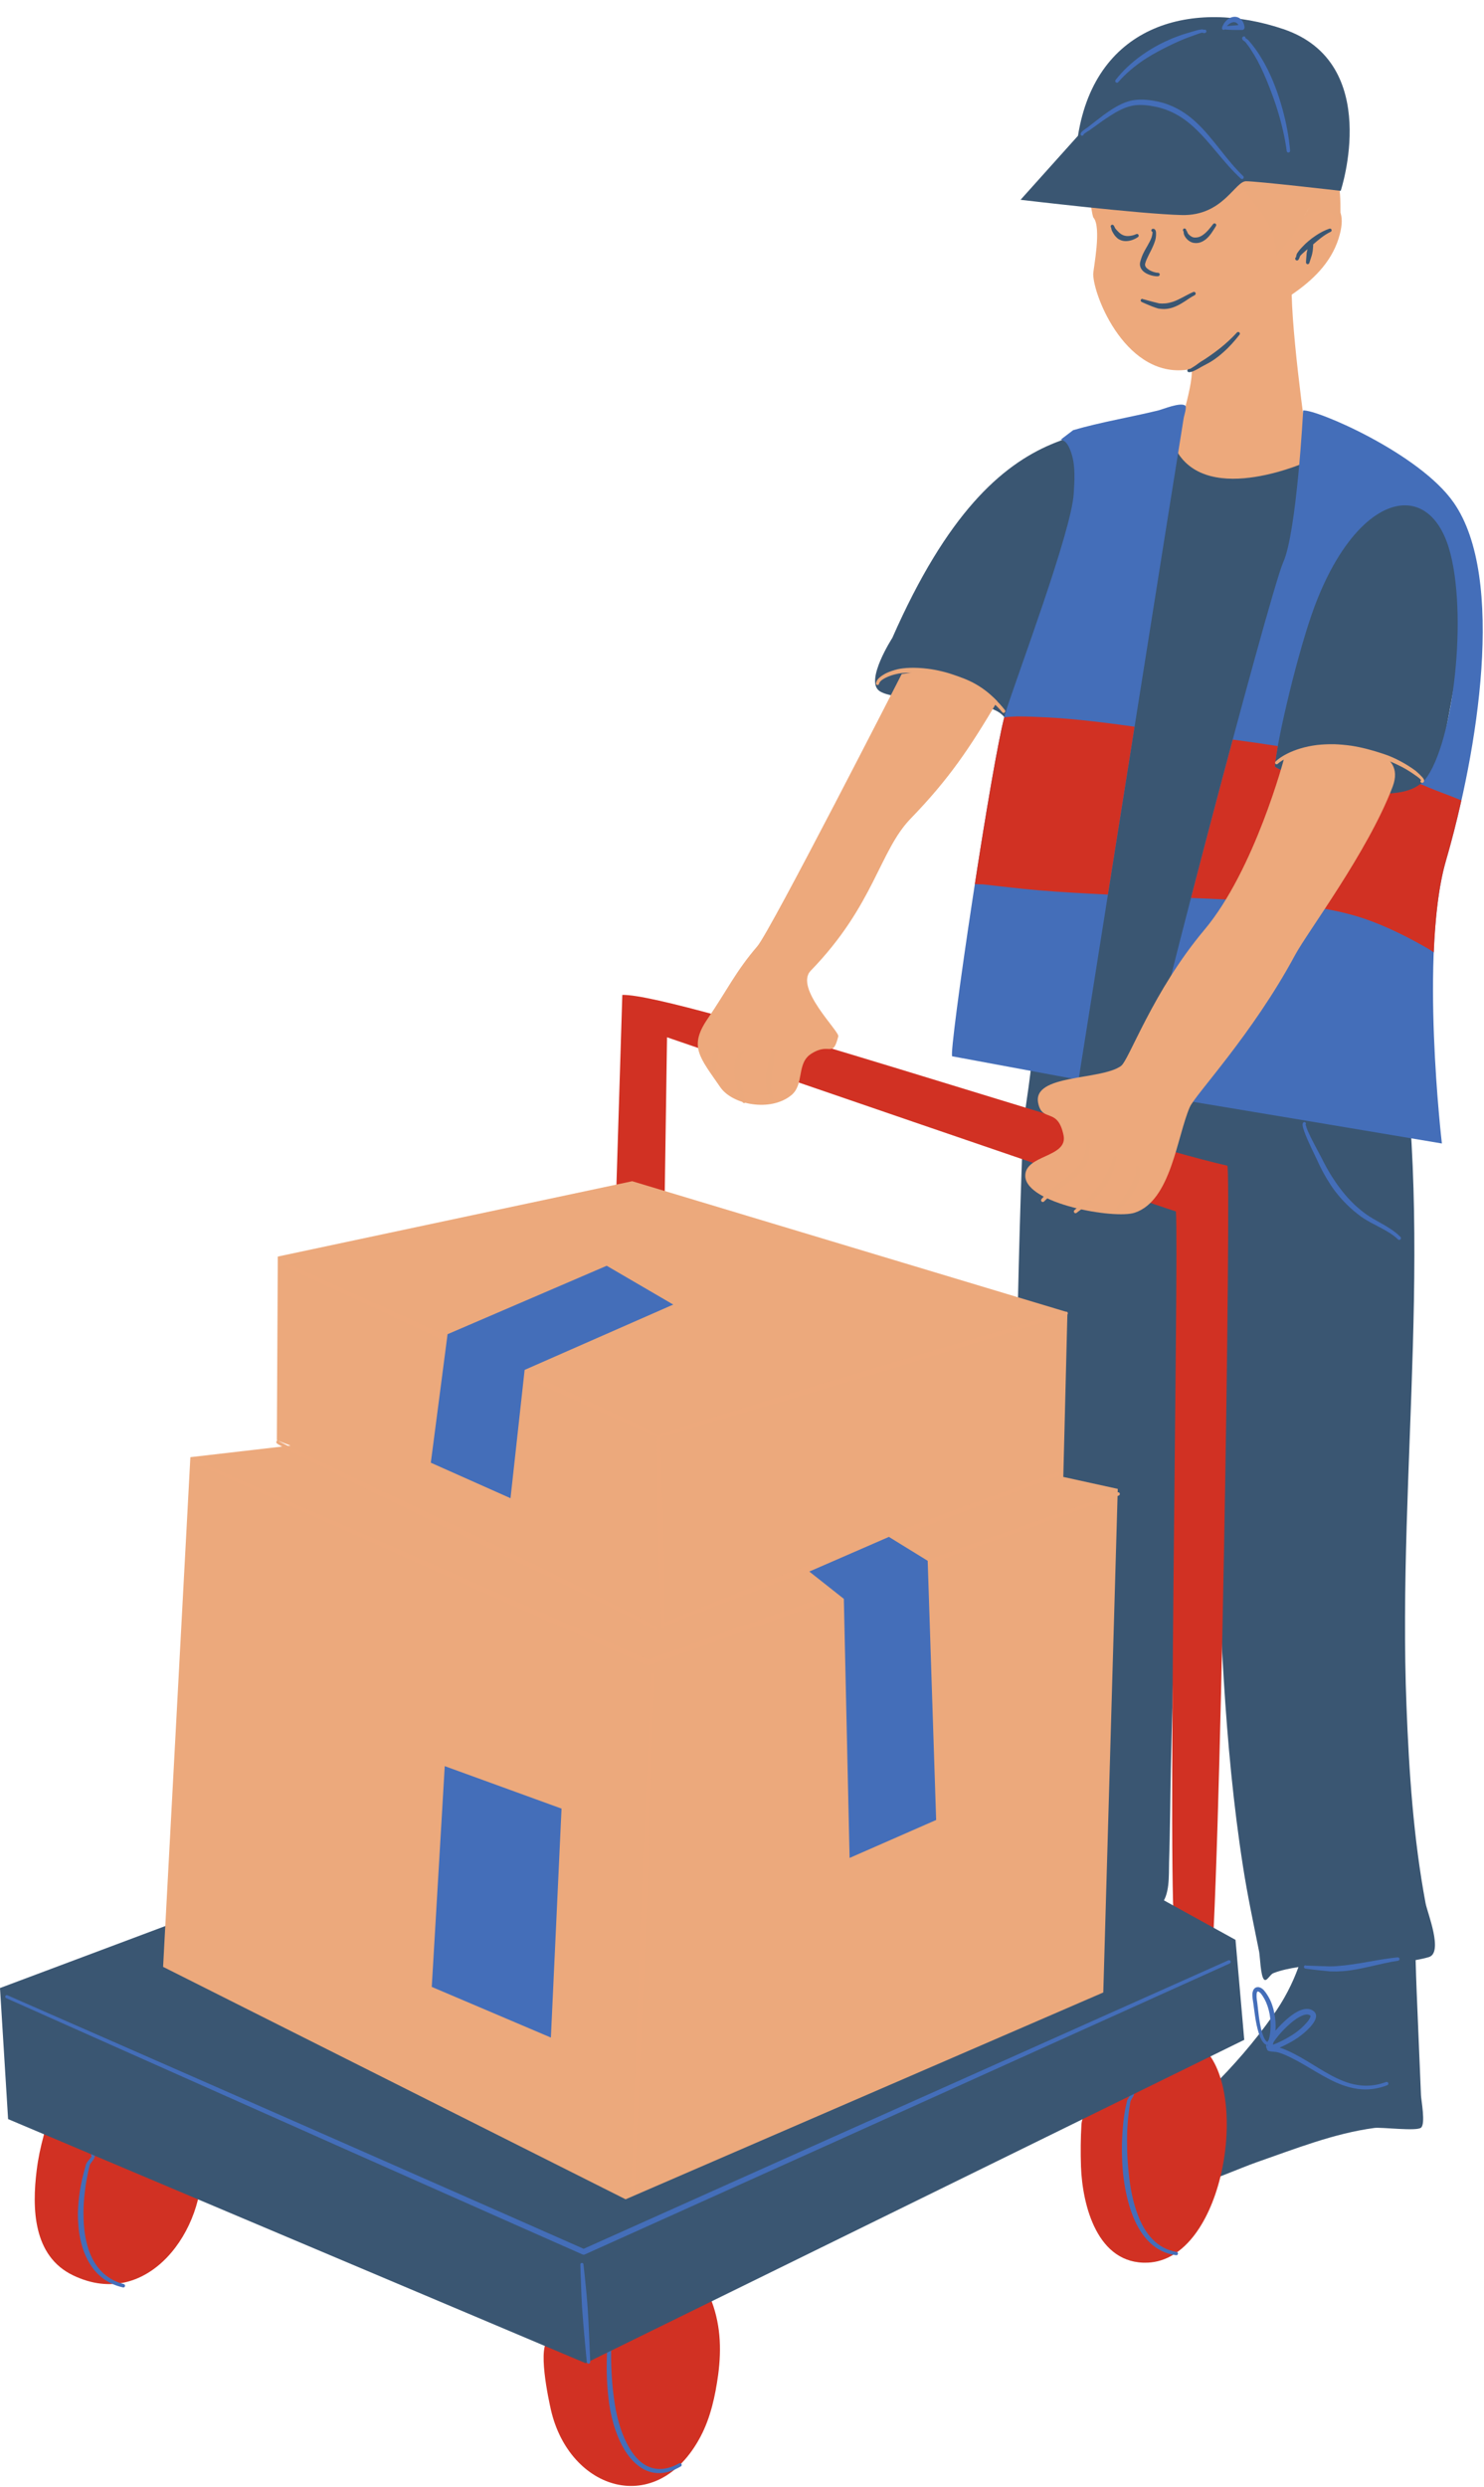 <?xml version="1.0" encoding="UTF-8" standalone="no"?><svg xmlns="http://www.w3.org/2000/svg" xmlns:xlink="http://www.w3.org/1999/xlink" fill="#000000" height="103.2" preserveAspectRatio="xMidYMid meet" version="1" viewBox="0.0 -0.7 61.6 103.2" width="61.6" zoomAndPan="magnify"><defs><clipPath id="a"><path d="M 36 15 L 61.551 15 L 61.551 91 L 36 91 Z M 36 15"/></clipPath><clipPath id="b"><path d="M 39 16 L 61.551 16 L 61.551 47 L 39 47 Z M 39 16"/></clipPath><clipPath id="c"><path d="M 1 84 L 51 84 L 51 102.449 L 1 102.449 Z M 1 84"/></clipPath></defs><g><g clip-path="url(#a)" id="change1_3"><path d="M 59.176 78.277 C 59.246 78.652 59.93 80.336 59.301 80.508 C 59.125 80.559 58.941 80.598 58.762 80.629 C 58.773 81.066 58.789 81.504 58.805 81.938 C 58.863 83.371 58.926 84.805 58.984 86.238 C 58.992 86.438 59.18 87.414 58.988 87.582 C 58.809 87.742 57.336 87.555 57.055 87.594 C 55.375 87.816 53.742 88.469 52.148 89.023 C 50.883 89.465 47.293 91.195 45.977 90.277 C 45.316 89.816 46.969 88.762 47.23 88.562 C 49.34 86.949 51.297 85.113 52.836 82.934 C 53.289 82.297 53.641 81.629 53.898 80.918 C 53.547 80.973 53.184 81.043 52.855 81.172 C 52.711 81.23 52.578 81.543 52.469 81.434 C 52.324 81.289 52.305 80.477 52.266 80.281 C 52.031 79.109 51.781 77.938 51.598 76.758 C 50.797 71.641 50.648 66.414 50.461 61.25 C 50.375 58.934 50.262 56.621 50.16 54.309 C 50.125 53.527 50.094 52.746 50.039 51.965 C 50.039 51.949 49.992 51.262 49.945 51.277 C 49.805 51.32 49.758 52.449 49.742 52.566 C 49.543 54.199 49.363 55.828 49.242 57.469 C 48.867 62.531 48.715 67.629 48.602 72.703 C 48.574 74 48.57 75.297 48.527 76.594 C 48.512 77.117 48.57 77.945 48.164 78.359 C 47.41 79.121 45.02 78.316 44.113 78.156 C 44.027 78.145 42.988 78.078 42.945 77.992 C 42.539 77.184 42.59 75.797 42.496 74.93 C 42.215 72.332 42.129 69.723 42.113 67.113 C 42.094 63.844 42.129 60.57 42.18 57.301 C 42.234 53.645 42.32 49.984 42.461 46.328 C 42.504 45.273 42.918 43.562 42.848 42.316 L 42.691 42.305 C 42.691 42.305 42.141 30.395 41.777 29.23 C 41.414 28.066 37.289 28.543 36.496 27.965 C 35.902 27.531 37.039 25.77 37.039 25.77 C 41.578 15.453 46.043 17.789 49.188 16.387 C 51.27 15.461 51.887 16.082 55.902 17.355 C 58.906 18.312 60.891 22.125 60.996 22.957 C 61.176 24.395 58.992 34.895 57.844 40.273 C 59.66 50.062 57.992 60.211 58.383 70.098 C 58.488 72.832 58.672 75.586 59.176 78.277" fill="#3a5672" fill-rule="evenodd"/></g><g id="change2_1"><path d="M 55.562 9.203 C 55.238 10.219 54.477 10.941 53.617 11.527 C 53.676 13.859 54.359 18.414 54.359 18.414 C 54.359 18.414 50.168 20.352 48.832 17.996 C 48.68 17.723 49.555 15.383 49.465 14.609 C 49.445 14.613 49.422 14.617 49.402 14.621 C 46.777 15.098 45.379 11.582 45.379 10.668 C 45.383 10.449 45.738 8.73 45.387 8.328 C 45.34 8.273 45.219 7.434 45.223 7.445 L 51.531 5.66 C 53.594 5.773 53.965 6.938 53.922 8.52 C 54.625 7.402 56.152 7.363 55.562 9.203" fill="#eda97c" fill-rule="evenodd"/></g><g id="change3_1"><path d="M 25.5 51.301 L 25.832 40.582 C 28.094 40.508 45.98 46.531 50.945 47.668 C 51.117 47.707 50.664 78.25 50.207 81.859 C 49.828 84.871 48.875 79.734 48.797 79.617 C 48.414 79.004 48.941 51.512 48.812 49.566 C 47.957 49.305 27.688 42.34 27.688 42.34 L 27.559 51.109 L 25.5 51.301" fill="#d13123" fill-rule="evenodd"/></g><g clip-path="url(#b)" id="change4_1"><path d="M 44.02 17.531 C 44.023 17.531 44.031 17.531 44.039 17.535 L 44.02 17.551 C 44.008 17.535 44.008 17.531 44.02 17.531 Z M 52.918 31.094 C 52.902 31.273 57.941 33.164 59.148 31.656 C 60.352 30.148 60.938 24.688 60.145 22.051 C 59.246 19.055 56.289 19.805 54.543 24.527 C 53.895 26.285 53.027 29.891 52.918 31.094 Z M 44.039 17.535 L 44.547 17.148 C 45.699 16.812 46.902 16.617 48.07 16.332 C 48.266 16.285 48.996 15.977 49.199 16.129 C 49.273 16.184 49.148 16.559 49.137 16.629 C 49.039 17.195 44.77 44.102 44.77 44.102 C 44.77 44.102 39.695 43.16 39.527 43.129 C 39.348 43.094 41.207 30.578 41.746 28.844 C 42.215 27.348 44.477 21.348 44.57 19.781 C 44.602 19.25 44.645 18.66 44.484 18.145 C 44.43 17.973 44.363 17.789 44.242 17.656 C 44.207 17.613 44.094 17.551 44.039 17.535 Z M 47.484 44.688 C 47.117 45.156 52.691 23.91 53.266 22.629 C 53.828 21.383 54.094 16.332 54.094 16.332 C 54.621 16.27 58.914 18.105 60.34 20.152 C 62.52 23.273 61.332 30.504 60.023 35.004 C 58.918 38.805 59.852 46.746 59.852 46.746 C 59.852 46.746 47.5 44.668 47.484 44.688" fill="#446eb9" fill-rule="evenodd"/></g><g id="change3_2"><path d="M 59.078 31.879 C 59.039 31.863 58.996 31.848 58.953 31.832 C 57.492 32.992 52.902 31.266 52.918 31.094 C 52.938 30.887 52.984 30.59 53.043 30.258 C 52.418 30.16 51.793 30.07 51.172 29.988 C 50.602 32.098 49.996 34.406 49.438 36.559 C 50.516 36.602 51.594 36.652 52.668 36.734 C 54.004 36.836 55.445 37.004 56.711 37.445 C 57.609 37.762 58.469 38.195 59.289 38.668 C 59.309 38.68 59.406 38.742 59.516 38.816 C 59.574 37.402 59.719 36.047 60.023 35.004 C 60.246 34.242 60.461 33.398 60.66 32.512 C 60.156 32.293 59.641 32.129 59.078 31.879 Z M 43.531 29.07 C 44.723 29.137 45.91 29.289 47.094 29.453 C 46.715 31.836 46.332 34.25 45.988 36.418 C 45.02 36.371 44.047 36.32 43.078 36.238 C 42.32 36.172 41.566 36.082 40.809 35.996 C 40.785 35.996 40.621 35.992 40.465 35.984 C 40.914 33.074 41.41 30.145 41.684 29.07 C 41.805 29.043 42.176 29.027 42.203 29.027 C 42.645 29.027 43.09 29.047 43.531 29.07" fill="#d13123" fill-rule="evenodd"/></g><g id="change2_2"><path d="M 54.832 30.336 C 53.965 30.422 53.305 30.758 53.305 30.758 C 53.305 30.758 52.082 35.395 49.992 37.883 C 47.84 40.445 46.863 43.297 46.531 43.531 C 45.688 44.137 42.848 43.859 43.094 45.07 C 43.262 45.898 43.906 45.219 44.148 46.41 C 44.336 47.336 42.531 47.207 42.559 48.102 C 42.594 49.25 46.27 49.898 47.105 49.617 C 48.609 49.117 48.852 46.469 49.387 45.238 C 49.609 44.723 51.988 42.219 53.754 38.934 C 54.266 37.977 56.789 34.633 57.809 31.938 C 58.379 30.422 56.348 30.184 54.832 30.336 Z M 41.398 28.402 C 40.25 30.344 39.395 31.621 37.805 33.262 C 36.5 34.605 36.289 36.859 33.656 39.574 C 32.957 40.289 34.852 42.094 34.797 42.301 C 34.555 43.246 34.461 42.516 33.668 43.027 C 33.051 43.426 33.398 44.293 32.844 44.746 C 31.984 45.445 30.406 45.148 29.898 44.41 C 29.039 43.16 28.582 42.727 29.375 41.57 C 30.172 40.406 30.535 39.609 31.434 38.566 C 31.988 37.922 37.43 27.266 37.43 27.266 C 39.164 26.988 40.469 27.402 41.398 28.402" fill="#eda97c" fill-rule="evenodd"/></g><g clip-path="url(#c)" id="change3_3"><path d="M 1.992 87.324 C 1.973 87.117 1.867 87.719 1.812 87.918 C 1.684 88.387 1.582 88.863 1.523 89.348 C 1.324 90.941 1.371 92.914 3.035 93.711 C 6.148 95.207 8.566 91.777 8.363 88.977 Z M 50.031 84.359 L 45.004 86.562 C 45.254 86.406 44.906 87.148 44.891 87.445 C 44.855 88.027 44.852 88.613 44.871 89.199 C 44.93 90.797 45.543 93.27 47.641 93.184 C 50.762 93.051 51.871 86.324 50.031 84.359 Z M 29.465 94.598 C 29.906 95.648 29.961 96.723 29.809 97.848 C 29.688 98.723 29.496 99.609 29.082 100.395 C 27.285 103.801 23.637 102.652 22.867 99.285 C 22.789 98.938 22.258 96.547 22.82 96.363 L 29.465 94.598" fill="#d13123" fill-rule="evenodd"/></g><g id="change4_2"><path d="M 3.805 92.957 C 3.617 92.562 3.52 92.105 3.484 91.641 C 3.469 91.457 3.465 91.27 3.465 91.09 C 3.469 90.805 3.484 90.523 3.52 90.262 C 3.539 90.074 3.566 89.887 3.602 89.703 C 3.637 89.516 3.676 89.328 3.723 89.145 C 3.734 89.09 3.789 89.031 3.832 88.973 C 3.875 88.918 3.91 88.863 3.926 88.812 C 3.938 88.758 3.934 88.707 3.891 88.66 C 3.867 88.633 3.824 88.633 3.801 88.656 C 3.773 88.676 3.77 88.719 3.793 88.746 C 3.809 88.766 3.793 88.785 3.781 88.809 C 3.75 88.855 3.699 88.906 3.656 88.961 C 3.617 89.008 3.586 89.059 3.57 89.105 C 3.516 89.289 3.469 89.477 3.422 89.664 C 3.379 89.852 3.344 90.043 3.312 90.234 C 3.273 90.504 3.242 90.793 3.234 91.086 C 3.23 91.277 3.238 91.469 3.254 91.656 C 3.297 92.152 3.41 92.633 3.625 93.047 C 3.914 93.613 4.383 94.047 5.102 94.211 C 5.141 94.223 5.18 94.199 5.188 94.16 C 5.199 94.121 5.176 94.082 5.137 94.074 C 4.477 93.902 4.059 93.484 3.805 92.957 Z M 48.836 92.738 C 48.027 92.605 47.531 91.992 47.23 91.203 C 47.027 90.672 46.91 90.059 46.852 89.457 C 46.82 89.152 46.797 88.852 46.789 88.559 C 46.781 88.238 46.781 87.934 46.793 87.66 C 46.805 87.465 46.816 87.273 46.84 87.082 C 46.859 86.891 46.887 86.699 46.922 86.508 C 46.941 86.422 47.016 86.344 47.051 86.262 C 47.074 86.207 47.082 86.152 47.062 86.094 C 47.055 86.059 47.016 86.039 46.984 86.051 C 46.949 86.059 46.93 86.098 46.941 86.129 C 46.945 86.156 46.938 86.184 46.926 86.207 C 46.887 86.297 46.805 86.383 46.781 86.477 C 46.734 86.672 46.695 86.863 46.668 87.059 C 46.637 87.254 46.617 87.453 46.602 87.648 C 46.582 87.926 46.566 88.234 46.57 88.562 C 46.574 88.859 46.586 89.172 46.617 89.48 C 46.684 90.102 46.816 90.734 47.035 91.277 C 47.379 92.121 47.941 92.762 48.816 92.875 C 48.855 92.883 48.891 92.855 48.898 92.816 C 48.902 92.777 48.875 92.742 48.836 92.738 Z M 28.191 101.512 C 28.223 101.492 28.27 101.504 28.285 101.539 C 28.309 101.574 28.293 101.617 28.262 101.637 C 27.543 102.062 26.934 101.973 26.457 101.578 C 26.066 101.266 25.762 100.754 25.555 100.152 C 25.434 99.809 25.348 99.438 25.289 99.062 C 25.242 98.719 25.211 98.375 25.195 98.027 C 25.18 97.684 25.18 97.336 25.195 96.992 C 25.199 96.879 25.207 96.766 25.215 96.652 C 25.223 96.539 25.234 96.43 25.246 96.316 C 25.254 96.27 25.277 96.199 25.301 96.133 C 25.309 96.117 25.316 96.098 25.324 96.082 L 25.32 96.074 C 25.297 96.047 25.305 96.008 25.336 95.984 C 25.371 95.957 25.398 95.965 25.414 95.973 C 25.438 95.98 25.457 96 25.461 96.039 C 25.461 96.086 25.398 96.25 25.391 96.328 C 25.383 96.441 25.379 96.551 25.371 96.664 C 25.367 96.773 25.367 96.883 25.367 96.996 C 25.363 97.336 25.379 97.676 25.402 98.016 C 25.426 98.355 25.465 98.695 25.516 99.027 C 25.57 99.391 25.656 99.75 25.766 100.078 C 25.957 100.641 26.227 101.129 26.578 101.434 C 27 101.789 27.539 101.875 28.191 101.512" fill="#446eb9" fill-rule="evenodd"/></g><g id="change1_1"><path d="M 7.805 78.863 L 45.008 76.328 L 51.285 79.789 L 51.648 83.938 L 24.309 97.355 L 0.336 87.227 L 0 81.789 L 7.805 78.863" fill="#3a5672" fill-rule="evenodd"/></g><g id="change5_1"><path d="M 12.059 59.281 L 11.492 59.062 L 11.531 51.438 L 26.242 48.312 L 44.309 53.746 L 44.137 60.582 L 46.398 61.078 L 45.797 81.973 L 25.969 90.555 L 6.77 80.91 L 7.902 59.762 L 12.059 59.281" fill="#eca97c" fill-rule="evenodd"/></g><g id="change5_2"><path d="M 53.445 6.512 C 53.613 6.312 53.789 6.137 54.023 6.012 C 54.145 5.949 54.277 5.898 54.414 5.871 C 55.652 5.617 55.641 7.309 55.641 8.09 C 55.641 8.277 55.648 8.469 55.637 8.656 C 55.633 8.68 55.586 8.555 55.578 8.535 C 55.535 8.438 55.48 8.344 55.41 8.262 C 55.234 8.055 54.93 7.984 54.672 8.039 C 54.352 8.113 54.102 8.371 53.906 8.617 L 54.02 8.484 C 54 8.52 53.98 8.555 53.961 8.59 C 53.922 8.656 53.883 8.723 53.844 8.785 C 53.812 8.84 53.777 8.895 53.742 8.945 C 53.73 8.969 53.715 8.988 53.703 9.008 L 53.68 9.043 L 53.68 9.047 C 53.672 9.055 53.668 9.059 53.668 9.055 L 54.363 7.879 C 54.094 8.312 53.887 8.781 53.574 9.184 C 53.43 9.367 53.277 9.543 53.133 9.723 C 53.121 9.734 53.012 9.906 52.992 9.898 C 52.953 9.887 52.957 9.695 52.953 9.664 C 52.934 9.414 52.898 9.184 52.801 8.949 C 52.523 8.277 52.031 7.676 51.578 7.117 C 51.461 6.973 51.34 6.832 51.215 6.691 C 51.203 6.676 51.117 6.574 51.113 6.57 L 51.668 6.137 C 52.387 6.066 53.195 6.074 53.906 6.195 L 53.445 6.512" fill="#eca97c" fill-rule="evenodd"/></g><g id="change1_2"><path d="M 54.613 9.078 C 54.508 9.148 54.406 9.223 54.312 9.305 C 54.246 9.359 54.188 9.414 54.129 9.473 C 54.082 9.523 54.031 9.574 53.984 9.625 C 53.938 9.68 53.891 9.738 53.852 9.797 C 53.836 9.82 53.82 9.852 53.812 9.891 C 53.805 9.922 53.801 9.949 53.797 9.973 L 53.793 9.977 C 53.762 9.992 53.754 10.031 53.77 10.062 C 53.781 10.094 53.805 10.102 53.82 10.105 C 53.84 10.113 53.859 10.105 53.883 10.094 C 53.895 10.086 53.91 10.062 53.926 10.027 C 53.945 9.988 53.961 9.926 53.984 9.902 C 54.02 9.863 54.059 9.828 54.098 9.793 C 54.156 9.738 54.215 9.688 54.277 9.641 C 54.273 9.652 54.27 9.664 54.266 9.68 C 54.254 9.719 54.246 9.758 54.238 9.801 C 54.234 9.852 54.23 9.902 54.227 9.949 C 54.219 10.027 54.215 10.102 54.211 10.176 C 54.207 10.215 54.23 10.254 54.27 10.262 C 54.309 10.266 54.344 10.242 54.352 10.203 C 54.375 10.129 54.398 10.059 54.422 9.988 C 54.438 9.941 54.453 9.895 54.465 9.844 C 54.473 9.805 54.48 9.766 54.488 9.723 C 54.496 9.684 54.496 9.641 54.5 9.598 C 54.5 9.586 54.512 9.496 54.508 9.441 C 54.613 9.352 54.719 9.258 54.832 9.172 C 54.961 9.074 55.094 8.984 55.23 8.922 C 55.266 8.906 55.285 8.867 55.27 8.828 C 55.258 8.793 55.215 8.777 55.18 8.789 C 54.984 8.855 54.793 8.957 54.613 9.078 Z M 51.344 13.098 C 51.121 13.34 50.887 13.555 50.637 13.754 C 50.512 13.852 50.387 13.945 50.254 14.039 C 50.125 14.129 49.996 14.219 49.855 14.301 C 49.777 14.348 49.629 14.473 49.492 14.551 C 49.441 14.586 49.391 14.613 49.352 14.613 C 49.316 14.613 49.285 14.641 49.285 14.676 C 49.285 14.711 49.312 14.742 49.348 14.742 C 49.402 14.746 49.48 14.727 49.562 14.688 C 49.707 14.625 49.871 14.516 49.953 14.477 C 50.102 14.402 50.25 14.32 50.387 14.227 C 50.523 14.133 50.652 14.031 50.777 13.918 C 51.023 13.703 51.242 13.457 51.449 13.191 C 51.477 13.16 51.473 13.117 51.441 13.09 C 51.414 13.066 51.367 13.07 51.344 13.098 Z M 47.461 11.719 C 47.457 11.711 47.453 11.703 47.445 11.711 C 47.453 11.715 47.453 11.715 47.457 11.719 Z M 49.625 11.449 C 49.605 11.414 49.562 11.398 49.527 11.418 C 49.223 11.551 48.969 11.727 48.68 11.824 C 48.59 11.852 48.496 11.875 48.398 11.887 C 48.309 11.895 48.211 11.898 48.109 11.887 C 48.09 11.883 47.988 11.855 47.875 11.828 C 47.742 11.793 47.59 11.754 47.504 11.727 C 47.488 11.723 47.473 11.723 47.461 11.719 L 47.465 11.727 L 47.457 11.719 C 47.449 11.719 47.445 11.715 47.445 11.711 C 47.414 11.691 47.375 11.703 47.355 11.734 C 47.352 11.742 47.332 11.793 47.387 11.828 C 47.398 11.832 47.422 11.844 47.453 11.859 C 47.535 11.895 47.684 11.961 47.816 12.012 C 47.941 12.059 48.055 12.098 48.078 12.102 C 48.199 12.121 48.316 12.129 48.422 12.117 C 48.539 12.105 48.652 12.074 48.758 12.031 C 48.91 11.973 49.051 11.887 49.191 11.797 C 49.32 11.711 49.449 11.621 49.594 11.547 C 49.629 11.527 49.641 11.484 49.625 11.449 Z M 46.809 9.094 C 46.742 9.094 46.68 9.082 46.621 9.059 C 46.582 9.043 46.547 9.023 46.512 8.996 C 46.473 8.969 46.438 8.938 46.402 8.898 C 46.363 8.859 46.328 8.824 46.297 8.781 C 46.277 8.754 46.246 8.672 46.23 8.656 C 46.207 8.629 46.18 8.621 46.164 8.625 C 46.152 8.629 46.137 8.629 46.125 8.645 C 46.117 8.652 46.105 8.664 46.105 8.691 C 46.102 8.711 46.109 8.73 46.121 8.742 C 46.129 8.781 46.141 8.84 46.152 8.867 C 46.18 8.922 46.207 8.977 46.242 9.027 C 46.277 9.082 46.324 9.129 46.367 9.172 C 46.41 9.211 46.457 9.238 46.504 9.258 C 46.574 9.289 46.652 9.305 46.73 9.305 C 46.906 9.305 47.086 9.238 47.23 9.141 C 47.266 9.121 47.277 9.078 47.258 9.043 C 47.238 9.008 47.195 8.996 47.16 9.016 C 47.055 9.066 46.93 9.094 46.809 9.094 Z M 49.129 8.895 C 49.125 8.883 49.121 8.875 49.113 8.879 C 49.105 8.879 49.117 8.883 49.117 8.887 C 49.121 8.891 49.125 8.891 49.129 8.895 Z M 49.234 8.852 C 49.234 8.859 49.234 8.871 49.23 8.879 C 49.242 8.871 49.246 8.863 49.25 8.855 C 49.27 8.902 49.301 8.977 49.324 9.008 C 49.363 9.051 49.41 9.09 49.461 9.117 C 49.504 9.145 49.555 9.156 49.605 9.156 C 49.652 9.156 49.699 9.152 49.742 9.141 C 49.812 9.121 49.875 9.09 49.934 9.047 C 50.102 8.93 50.238 8.75 50.355 8.598 C 50.379 8.566 50.422 8.559 50.457 8.582 C 50.488 8.605 50.496 8.648 50.473 8.68 C 50.363 8.859 50.238 9.074 50.066 9.219 C 49.988 9.281 49.902 9.336 49.805 9.363 C 49.738 9.383 49.672 9.387 49.598 9.383 C 49.508 9.379 49.422 9.344 49.348 9.289 C 49.281 9.242 49.227 9.18 49.184 9.109 C 49.168 9.086 49.152 9.047 49.141 9.008 C 49.133 8.977 49.133 8.934 49.129 8.906 C 49.117 8.898 49.109 8.883 49.105 8.867 C 49.094 8.805 49.141 8.785 49.148 8.781 C 49.152 8.781 49.211 8.77 49.238 8.832 C 49.238 8.836 49.242 8.84 49.246 8.848 C 49.242 8.848 49.238 8.848 49.234 8.848 C 49.234 8.848 49.234 8.848 49.234 8.852 Z M 47.633 9.492 C 47.566 9.609 47.496 9.727 47.441 9.848 C 47.391 9.957 47.352 10.074 47.324 10.191 C 47.293 10.355 47.371 10.5 47.508 10.598 C 47.672 10.715 47.918 10.773 48.07 10.762 C 48.113 10.758 48.141 10.723 48.141 10.684 C 48.137 10.645 48.105 10.617 48.066 10.617 C 47.961 10.617 47.809 10.57 47.688 10.492 C 47.59 10.43 47.508 10.348 47.535 10.238 C 47.57 10.102 47.637 9.977 47.699 9.848 C 47.77 9.711 47.84 9.574 47.895 9.434 C 47.926 9.355 47.953 9.281 47.969 9.203 C 47.977 9.172 48.004 8.969 47.973 8.879 C 47.957 8.832 47.93 8.805 47.895 8.797 C 47.879 8.793 47.859 8.789 47.836 8.797 C 47.805 8.809 47.781 8.844 47.793 8.879 C 47.801 8.898 47.816 8.914 47.84 8.922 C 47.848 8.992 47.809 9.129 47.801 9.152 C 47.758 9.27 47.695 9.383 47.633 9.492 Z M 55.652 7.219 C 55.652 7.219 52.172 6.816 51.719 6.82 C 51.262 6.824 50.762 8.262 49.059 8.223 C 47.352 8.184 42.363 7.59 42.363 7.59 L 44.746 4.934 C 45.492 0.246 49.566 -0.746 53.273 0.508 C 57.414 1.91 55.652 7.219 55.652 7.219" fill="#3a5672"/></g><g id="change5_3"><path d="M 39.711 27.344 C 39.508 27.27 39.309 27.207 39.113 27.16 C 38.902 27.109 38.699 27.07 38.504 27.047 C 37.969 26.98 37.516 27.008 37.254 27.07 C 37.098 27.109 36.938 27.16 36.789 27.23 C 36.688 27.281 36.594 27.34 36.508 27.414 C 36.473 27.445 36.441 27.477 36.414 27.516 C 36.391 27.555 36.371 27.602 36.363 27.648 C 36.355 27.684 36.379 27.719 36.414 27.723 C 36.449 27.73 36.484 27.707 36.488 27.672 C 36.496 27.645 36.512 27.617 36.527 27.594 C 36.547 27.566 36.57 27.543 36.598 27.523 C 36.695 27.449 36.809 27.395 36.926 27.352 C 37.043 27.305 37.172 27.273 37.293 27.25 C 37.543 27.199 37.969 27.199 38.473 27.273 C 38.66 27.301 38.855 27.336 39.059 27.387 C 39.246 27.43 39.441 27.484 39.633 27.551 C 40.344 27.797 41.062 28.203 41.605 28.855 C 41.629 28.887 41.672 28.891 41.703 28.863 C 41.734 28.84 41.738 28.797 41.715 28.766 C 41.176 28.066 40.441 27.613 39.711 27.344 Z M 58.973 31.68 C 58.973 31.68 58.973 31.684 58.973 31.691 C 58.973 31.684 58.973 31.676 58.977 31.672 C 58.977 31.676 58.973 31.676 58.973 31.68 Z M 58.77 31.289 C 58.57 31.141 58.355 31.004 58.133 30.887 C 57.91 30.766 57.676 30.664 57.441 30.586 C 56.945 30.418 56.496 30.305 56.086 30.242 C 55.836 30.207 55.602 30.188 55.387 30.18 C 55.129 30.176 54.895 30.188 54.68 30.211 C 53.633 30.34 53.074 30.766 52.945 30.902 C 52.922 30.93 52.922 30.969 52.945 30.992 C 52.973 31.02 53.012 31.02 53.039 30.992 C 53.164 30.871 53.711 30.508 54.703 30.422 C 54.906 30.406 55.133 30.398 55.379 30.41 C 55.586 30.418 55.812 30.438 56.051 30.473 C 56.453 30.531 56.895 30.625 57.375 30.781 C 57.605 30.852 57.832 30.941 58.047 31.051 C 58.27 31.156 58.48 31.281 58.676 31.418 C 58.688 31.43 58.938 31.586 58.977 31.66 C 58.977 31.664 58.977 31.668 58.977 31.672 C 58.977 31.668 58.977 31.668 58.98 31.664 C 58.988 31.68 58.984 31.691 58.973 31.699 C 58.969 31.703 58.969 31.695 58.973 31.691 C 58.965 31.707 58.953 31.719 58.961 31.738 C 58.977 31.773 59.016 31.793 59.055 31.781 C 59.074 31.77 59.09 31.758 59.102 31.742 C 59.113 31.719 59.121 31.684 59.105 31.641 C 59.062 31.539 58.785 31.305 58.77 31.289 Z M 47.176 47.676 C 47.145 47.695 47.133 47.734 47.152 47.766 C 47.176 47.816 47.172 47.883 47.16 47.953 C 47.145 48.047 47.102 48.148 47.047 48.262 C 47.023 48.316 46.992 48.375 46.961 48.438 C 46.93 48.492 46.895 48.551 46.863 48.609 C 46.801 48.723 46.734 48.832 46.672 48.934 C 46.543 49.141 46.418 49.312 46.348 49.395 C 46.32 49.422 46.316 49.465 46.348 49.492 C 46.375 49.523 46.418 49.523 46.445 49.492 C 46.547 49.406 46.734 49.199 46.918 48.945 C 46.973 48.867 47.027 48.785 47.078 48.703 C 47.109 48.645 47.141 48.59 47.168 48.531 C 47.23 48.398 47.281 48.262 47.305 48.141 C 47.344 47.961 47.336 47.805 47.262 47.703 C 47.246 47.672 47.207 47.66 47.176 47.676 Z M 46.207 47.309 C 46.207 47.312 46.207 47.32 46.207 47.324 C 46.211 47.324 46.211 47.324 46.211 47.324 C 46.215 47.324 46.215 47.328 46.211 47.336 L 46.215 47.344 L 46.211 47.336 C 46.207 47.348 46.203 47.359 46.199 47.367 C 46.141 47.547 45.949 47.98 45.934 48.004 C 45.859 48.152 45.773 48.285 45.68 48.41 C 45.617 48.496 45.555 48.582 45.484 48.66 C 45.352 48.816 45.211 48.961 45.062 49.098 C 44.914 49.238 44.758 49.371 44.602 49.512 C 44.57 49.535 44.566 49.582 44.59 49.613 C 44.613 49.645 44.66 49.648 44.691 49.621 C 44.859 49.492 45.027 49.371 45.188 49.242 C 45.352 49.105 45.508 48.965 45.652 48.809 C 45.73 48.727 45.805 48.641 45.871 48.547 C 45.969 48.406 46.051 48.258 46.125 48.094 C 46.137 48.07 46.293 47.594 46.332 47.402 C 46.34 47.355 46.344 47.32 46.34 47.305 C 46.328 47.262 46.305 47.246 46.277 47.246 C 46.238 47.246 46.211 47.273 46.207 47.309 Z M 46.207 47.324 C 46.203 47.324 46.207 47.332 46.211 47.336 C 46.211 47.332 46.211 47.328 46.207 47.324 Z M 44.895 47.879 C 44.973 47.785 45.039 47.684 45.102 47.57 C 45.156 47.469 45.188 47.375 45.203 47.281 C 45.223 47.164 45.223 47.055 45.227 46.945 C 45.227 46.844 45.23 46.746 45.258 46.641 C 45.27 46.609 45.254 46.574 45.219 46.559 C 45.184 46.551 45.148 46.566 45.137 46.602 C 45.051 46.812 45.074 47.02 45.016 47.238 C 44.996 47.312 44.969 47.387 44.918 47.465 C 44.859 47.562 44.789 47.648 44.719 47.73 C 44.645 47.82 44.566 47.898 44.48 47.973 C 44.324 48.121 44.152 48.254 43.98 48.387 C 43.715 48.594 43.449 48.801 43.23 49.055 C 43.207 49.086 43.207 49.129 43.238 49.156 C 43.266 49.184 43.312 49.18 43.34 49.152 C 43.562 48.918 43.836 48.738 44.102 48.551 C 44.285 48.422 44.473 48.293 44.637 48.145 C 44.73 48.062 44.816 47.977 44.895 47.879 Z M 29.727 42.715 C 29.707 42.781 29.684 42.84 29.66 42.906 C 29.645 42.949 29.629 42.992 29.613 43.035 C 29.602 43.07 29.59 43.105 29.582 43.145 C 29.57 43.184 29.562 43.219 29.555 43.258 C 29.539 43.336 29.531 43.414 29.531 43.496 C 29.523 43.613 29.531 43.73 29.555 43.855 C 29.559 43.895 29.594 43.926 29.633 43.922 C 29.668 43.918 29.699 43.883 29.695 43.844 C 29.695 43.73 29.711 43.629 29.73 43.527 C 29.742 43.457 29.762 43.387 29.781 43.316 C 29.789 43.277 29.797 43.238 29.805 43.203 C 29.812 43.164 29.816 43.121 29.824 43.086 C 29.84 42.969 29.848 42.852 29.855 42.734 C 29.859 42.699 29.836 42.664 29.801 42.66 C 29.766 42.656 29.73 42.68 29.727 42.715 Z M 30.727 43.953 C 30.723 43.887 30.715 43.82 30.711 43.754 C 30.703 43.613 30.703 43.477 30.719 43.352 C 30.734 43.207 30.77 43.086 30.844 43 C 30.871 42.977 30.871 42.938 30.848 42.91 C 30.82 42.883 30.781 42.883 30.758 42.906 C 30.645 42.996 30.57 43.141 30.527 43.316 C 30.496 43.453 30.48 43.605 30.484 43.766 C 30.484 43.836 30.488 43.906 30.496 43.977 C 30.512 44.082 30.531 44.188 30.551 44.289 C 30.625 44.602 30.734 44.883 30.824 45.031 C 30.844 45.066 30.887 45.082 30.922 45.062 C 30.957 45.043 30.969 45 30.949 44.965 C 30.879 44.816 30.809 44.547 30.762 44.246 C 30.746 44.152 30.738 44.051 30.727 43.953 Z M 32.172 42.965 C 32.18 42.965 32.18 42.961 32.176 42.957 L 32.172 42.961 Z M 32.121 42.844 C 32.156 42.836 32.191 42.859 32.199 42.895 C 32.207 42.918 32.195 42.945 32.176 42.957 C 32.176 42.957 32.172 42.957 32.172 42.961 C 32.168 42.965 32.16 42.969 32.152 42.969 C 32.156 42.969 32.164 42.969 32.172 42.965 C 32.172 42.969 32.172 42.973 32.172 42.977 C 32.133 43.09 32.113 43.398 32.109 43.434 C 32.094 43.523 32.082 43.609 32.07 43.695 C 32.062 43.754 32.055 43.809 32.047 43.867 C 32.027 44.012 32.016 44.152 32.016 44.297 C 32.02 44.48 32.039 44.668 32.098 44.859 C 32.109 44.898 32.09 44.938 32.055 44.953 C 32.016 44.965 31.977 44.945 31.961 44.906 C 31.859 44.656 31.812 44.406 31.805 44.148 C 31.801 44.023 31.809 43.895 31.828 43.766 C 31.844 43.641 31.875 43.516 31.906 43.391 C 31.918 43.359 31.969 43.113 32.02 42.98 C 32.035 42.938 32.051 42.902 32.066 42.883 C 32.086 42.859 32.105 42.848 32.121 42.844" fill="#eca97c" fill-rule="evenodd"/></g><g id="change4_3"><path d="M 46.418 2.707 C 46.727 2.352 47.094 2.047 47.488 1.781 C 47.727 1.625 47.977 1.484 48.227 1.352 C 48.395 1.266 48.566 1.18 48.734 1.102 C 48.879 1.035 49.02 0.973 49.164 0.914 C 49.312 0.859 49.457 0.801 49.605 0.75 C 49.664 0.73 49.723 0.707 49.781 0.688 C 49.82 0.676 49.859 0.664 49.898 0.656 C 49.906 0.66 49.949 0.668 49.969 0.672 C 50.004 0.676 50.031 0.668 50.047 0.656 C 50.062 0.641 50.082 0.621 50.074 0.582 C 50.066 0.547 50.031 0.523 49.996 0.531 C 49.992 0.531 49.984 0.535 49.98 0.535 C 49.969 0.535 49.957 0.527 49.945 0.527 C 49.918 0.52 49.895 0.516 49.875 0.52 C 49.832 0.523 49.785 0.535 49.742 0.543 C 49.68 0.559 49.617 0.574 49.555 0.594 C 49.402 0.637 49.25 0.684 49.098 0.73 C 48.945 0.781 48.797 0.84 48.648 0.898 C 48.469 0.977 48.293 1.055 48.117 1.148 C 47.859 1.281 47.609 1.438 47.371 1.609 C 46.969 1.898 46.605 2.234 46.309 2.617 C 46.285 2.648 46.289 2.695 46.32 2.719 C 46.352 2.742 46.395 2.738 46.418 2.707 Z M 53.238 3.836 C 53.145 3.496 53.035 3.16 52.91 2.84 C 52.824 2.617 52.727 2.402 52.629 2.199 C 52.543 2.031 52.457 1.867 52.359 1.711 C 52.266 1.551 52.16 1.395 52.047 1.246 C 52.02 1.207 51.988 1.168 51.957 1.129 C 51.91 1.074 51.863 1.02 51.816 0.965 C 51.797 0.945 51.766 0.926 51.734 0.902 C 51.723 0.898 51.711 0.887 51.699 0.879 C 51.703 0.863 51.695 0.848 51.688 0.836 C 51.668 0.809 51.625 0.801 51.598 0.82 C 51.578 0.836 51.57 0.852 51.562 0.867 C 51.555 0.891 51.559 0.918 51.578 0.949 C 51.602 0.98 51.68 1.023 51.707 1.059 C 51.742 1.105 51.777 1.152 51.812 1.199 C 51.848 1.246 51.879 1.293 51.91 1.34 C 52.012 1.492 52.105 1.648 52.191 1.805 C 52.277 1.965 52.355 2.129 52.43 2.293 C 52.523 2.496 52.609 2.707 52.695 2.926 C 52.816 3.238 52.934 3.562 53.035 3.895 C 53.207 4.453 53.34 5.023 53.41 5.566 C 53.414 5.605 53.449 5.633 53.488 5.629 C 53.527 5.625 53.555 5.59 53.551 5.551 C 53.504 4.992 53.395 4.406 53.238 3.836 Z M 50.926 0.383 L 51.344 0.348 L 51.406 0.34 C 51.391 0.309 51.367 0.281 51.34 0.258 C 51.293 0.223 51.23 0.203 51.152 0.23 C 51.113 0.238 51.078 0.258 51.043 0.281 C 51.008 0.305 50.973 0.336 50.941 0.367 C 50.938 0.371 50.934 0.379 50.926 0.383 Z M 50.746 0.523 C 50.734 0.512 50.723 0.492 50.727 0.457 C 50.727 0.426 50.781 0.312 50.809 0.266 C 50.844 0.219 50.883 0.172 50.926 0.133 C 50.973 0.09 51.027 0.055 51.086 0.031 C 51.242 -0.031 51.383 -0.004 51.484 0.078 C 51.578 0.152 51.641 0.277 51.66 0.422 C 51.66 0.43 51.668 0.535 51.566 0.543 C 51.562 0.543 51.562 0.543 51.559 0.543 L 51.352 0.543 C 51.273 0.543 51.195 0.543 51.121 0.539 C 51.043 0.535 50.965 0.535 50.887 0.527 C 50.871 0.527 50.859 0.523 50.848 0.516 L 50.844 0.52 C 50.82 0.539 50.801 0.539 50.793 0.539 C 50.773 0.543 50.758 0.531 50.746 0.523 Z M 51.605 6.609 C 51.633 6.637 51.633 6.68 51.605 6.711 C 51.582 6.738 51.535 6.738 51.508 6.711 C 50.773 6.039 50.23 5.184 49.52 4.547 C 49.238 4.293 48.934 4.078 48.574 3.922 C 48.352 3.824 48.113 3.75 47.848 3.707 C 47.703 3.68 47.551 3.66 47.402 3.656 C 47.254 3.652 47.109 3.66 46.965 3.695 C 46.809 3.73 46.656 3.785 46.512 3.859 C 46.363 3.93 46.219 4.016 46.082 4.105 C 45.965 4.18 45.852 4.258 45.738 4.336 C 45.566 4.457 45.398 4.582 45.227 4.703 C 45.195 4.727 45.113 4.77 45.051 4.816 C 45.02 4.84 44.988 4.859 44.98 4.883 C 44.973 4.918 44.934 4.938 44.902 4.93 C 44.867 4.918 44.848 4.883 44.855 4.848 C 44.867 4.812 44.895 4.773 44.941 4.734 C 45.008 4.676 45.102 4.617 45.141 4.59 C 45.309 4.461 45.473 4.328 45.641 4.203 C 45.75 4.117 45.863 4.031 45.98 3.953 C 46.148 3.836 46.328 3.723 46.516 3.633 C 46.645 3.57 46.777 3.52 46.914 3.484 C 47.043 3.453 47.176 3.438 47.309 3.434 C 47.504 3.43 47.695 3.449 47.887 3.48 C 48.172 3.527 48.43 3.605 48.664 3.711 C 49.047 3.879 49.371 4.113 49.664 4.387 C 50.367 5.043 50.887 5.918 51.605 6.609" fill="#446eb9" fill-rule="evenodd"/></g><g id="change4_4"><path d="M 50.984 80.641 C 50.984 80.641 42.363 84.488 34.898 87.828 C 29.523 90.234 24.75 92.375 24.227 92.609 C 23.734 92.391 19.48 90.512 14.691 88.406 C 8.02 85.469 0.309 82.09 0.309 82.09 C 0.273 82.074 0.238 82.09 0.223 82.121 C 0.207 82.156 0.223 82.191 0.254 82.207 C 0.254 82.207 7.945 85.637 14.605 88.598 C 19.691 90.859 24.18 92.844 24.18 92.844 C 24.211 92.855 24.246 92.855 24.273 92.844 C 24.273 92.844 29.293 90.586 34.984 88.02 C 42.438 84.656 51.043 80.77 51.043 80.77 C 51.082 80.754 51.098 80.711 51.082 80.676 C 51.062 80.637 51.023 80.621 50.984 80.641 Z M 24.449 96.086 C 24.48 96.766 24.5 97.301 24.5 97.301 C 24.504 97.34 24.473 97.375 24.434 97.375 C 24.395 97.379 24.363 97.352 24.359 97.312 C 24.359 97.312 24.305 96.777 24.246 96.098 C 24.223 95.844 24.199 95.566 24.18 95.289 C 24.168 95.156 24.16 95.02 24.152 94.887 C 24.145 94.746 24.137 94.609 24.133 94.48 C 24.102 93.797 24.09 93.262 24.09 93.262 C 24.09 93.227 24.117 93.195 24.152 93.195 C 24.188 93.191 24.219 93.219 24.219 93.254 C 24.219 93.254 24.281 93.785 24.344 94.465 C 24.355 94.594 24.367 94.73 24.379 94.867 C 24.391 95.004 24.398 95.137 24.406 95.273 C 24.426 95.551 24.438 95.828 24.449 96.086" fill="#446eb9" fill-rule="evenodd"/></g><g id="change2_3"><path d="M 27.035 68.801 C 27.035 68.801 26.898 71.637 26.742 75.25 C 26.711 75.945 26.68 76.664 26.648 77.398 C 26.621 78.109 26.594 78.828 26.566 79.551 C 26.512 81.02 26.457 82.492 26.41 83.852 C 26.285 87.465 26.191 90.305 26.191 90.305 C 26.188 90.344 26.219 90.379 26.258 90.379 C 26.297 90.379 26.332 90.348 26.332 90.309 C 26.332 90.309 26.461 87.473 26.613 83.859 C 26.672 82.5 26.738 81.031 26.797 79.559 C 26.824 78.84 26.852 78.117 26.879 77.41 C 26.906 76.672 26.934 75.953 26.957 75.258 C 27.078 71.645 27.164 68.805 27.164 68.805 C 27.164 68.77 27.137 68.738 27.102 68.738 C 27.066 68.738 27.035 68.766 27.035 68.801 Z M 46.391 61.223 C 46.391 61.223 40.109 63.453 34.68 65.391 C 30.793 66.777 27.34 68.012 26.918 68.164 C 26.652 68.051 25.195 67.398 23.191 66.516 C 22.07 66.016 20.773 65.445 19.422 64.852 C 14.176 62.539 8.109 59.879 8.109 59.879 C 8.078 59.863 8.039 59.879 8.023 59.91 C 8.012 59.945 8.023 59.98 8.059 59.996 C 8.059 59.996 14.102 62.707 19.336 65.047 C 20.684 65.648 21.977 66.223 23.102 66.723 C 25.312 67.707 26.863 68.395 26.863 68.395 C 26.891 68.406 26.922 68.406 26.953 68.398 C 26.953 68.398 30.605 67.082 34.746 65.586 C 40.172 63.625 46.438 61.355 46.438 61.355 C 46.473 61.34 46.492 61.301 46.48 61.266 C 46.465 61.227 46.426 61.207 46.391 61.223 Z M 16.504 54.02 C 17.477 54.473 18.527 54.961 19.582 55.445 C 20.098 55.684 20.613 55.922 21.121 56.152 C 21.648 56.395 22.164 56.629 22.664 56.852 C 25.109 57.957 27.039 58.816 27.262 58.914 C 27.262 59.09 27.27 60.055 27.289 61.262 C 27.297 61.762 27.305 62.305 27.316 62.848 C 27.32 63.113 27.328 63.379 27.336 63.641 C 27.348 63.914 27.355 64.18 27.363 64.434 C 27.418 65.77 27.469 66.816 27.469 66.816 C 27.469 66.852 27.5 66.879 27.535 66.879 C 27.57 66.879 27.598 66.848 27.598 66.812 C 27.598 66.812 27.598 66.793 27.598 66.773 C 27.816 66.672 28.379 66.449 29.188 66.137 C 30.113 65.781 31.355 65.312 32.723 64.797 C 33.48 64.512 34.277 64.211 35.086 63.906 C 36.277 63.449 37.488 62.984 38.617 62.551 C 41.277 61.535 43.484 60.691 43.922 60.531 C 43.961 60.516 43.98 60.477 43.965 60.438 C 43.953 60.402 43.91 60.383 43.875 60.395 C 43.398 60.562 40.883 61.484 37.953 62.578 C 37.184 62.863 36.387 63.16 35.59 63.465 C 35.062 63.664 34.535 63.863 34.02 64.062 C 32.852 64.512 31.73 64.949 30.754 65.336 C 29.184 65.957 28.004 66.441 27.598 66.629 C 27.594 66.273 27.59 65.434 27.582 64.43 C 27.578 64.176 27.57 63.906 27.566 63.637 C 27.562 63.375 27.555 63.109 27.547 62.844 C 27.531 62.301 27.512 61.758 27.492 61.254 C 27.453 60.09 27.414 59.148 27.406 58.926 C 27.734 58.828 29.812 58.227 32.43 57.461 C 32.977 57.297 33.543 57.129 34.125 56.957 C 34.684 56.789 35.25 56.621 35.82 56.449 C 36.977 56.102 38.133 55.746 39.203 55.418 C 42.043 54.551 44.273 53.863 44.273 53.863 C 44.312 53.852 44.332 53.812 44.32 53.773 C 44.309 53.738 44.27 53.715 44.234 53.727 C 44.234 53.727 41.992 54.383 39.145 55.223 C 38.07 55.539 36.91 55.883 35.754 56.227 C 35.184 56.398 34.617 56.57 34.059 56.738 C 33.48 56.914 32.914 57.086 32.367 57.254 C 29.664 58.086 27.539 58.746 27.34 58.809 C 27.238 58.762 25.27 57.832 22.754 56.656 C 22.258 56.426 21.742 56.188 21.219 55.945 C 20.711 55.711 20.191 55.473 19.676 55.234 C 18.621 54.754 17.566 54.277 16.59 53.836 C 13.996 52.66 11.957 51.742 11.957 51.742 C 11.918 51.727 11.879 51.742 11.859 51.777 C 11.844 51.812 11.859 51.855 11.895 51.871 C 11.895 51.871 13.922 52.82 16.504 54.02 Z M 11.598 59.109 C 11.598 59.094 11.594 59.082 11.582 59.094 C 11.582 59.098 11.586 59.102 11.59 59.105 Z M 11.504 59.199 C 11.453 59.16 11.469 59.113 11.477 59.102 C 11.496 59.07 11.535 59.062 11.566 59.082 C 11.57 59.086 11.578 59.09 11.582 59.094 L 11.578 59.094 C 11.578 59.098 11.582 59.102 11.59 59.105 C 11.594 59.113 11.594 59.121 11.594 59.129 L 11.598 59.117 L 11.598 59.109 C 11.605 59.117 11.621 59.121 11.633 59.129 C 11.746 59.191 11.988 59.312 12.332 59.48 C 13.219 59.914 14.785 60.648 16.602 61.512 C 17.504 61.938 18.469 62.402 19.441 62.871 C 20.504 63.387 21.574 63.91 22.586 64.414 C 24.52 65.371 26.234 66.246 27.262 66.809 C 27.293 66.828 27.309 66.871 27.289 66.906 C 27.27 66.941 27.227 66.953 27.191 66.934 C 26.098 66.348 24.211 65.426 22.117 64.414 C 21.008 63.879 19.844 63.324 18.711 62.777 C 17.93 62.398 17.164 62.031 16.441 61.676 C 15.113 61.031 13.93 60.445 13.051 60.008 C 12.371 59.668 11.879 59.414 11.645 59.285 C 11.57 59.246 11.523 59.215 11.504 59.199" fill="#eda97c" fill-rule="evenodd"/></g><g id="change4_5"><path d="M 17.922 81.742 L 22.867 83.844 L 23.309 74.344 L 18.461 72.582 Z M 38.508 64.062 L 36.898 63.07 L 33.594 64.508 L 35.027 65.641 L 35.266 76.391 L 38.859 74.816 Z M 25.184 51.82 L 27.945 53.43 L 21.777 56.141 L 21.191 61.465 L 17.883 59.992 L 18.578 54.66 L 25.184 51.82" fill="#446eb9" fill-rule="evenodd"/></g><g id="change4_6"><path d="M 52.871 84.129 C 52.863 84.133 52.852 84.137 52.836 84.137 C 52.844 84.113 52.848 84.09 52.852 84.074 C 52.855 84.059 52.863 84.043 52.867 84.031 C 52.926 83.938 52.996 83.852 53.016 83.828 C 53.129 83.676 53.473 83.293 53.82 83.059 C 53.949 82.977 54.078 82.91 54.191 82.891 C 54.266 82.879 54.336 82.887 54.391 82.934 C 54.402 82.945 54.398 82.957 54.398 82.973 C 54.391 82.996 54.383 83.02 54.367 83.043 C 54.328 83.125 54.262 83.203 54.223 83.242 C 54.09 83.398 53.93 83.535 53.762 83.656 C 53.586 83.777 53.402 83.883 53.215 83.977 C 53.16 84.004 53.102 84.031 53.043 84.059 C 52.988 84.082 52.93 84.105 52.871 84.129 Z M 52.703 83.781 C 52.691 83.832 52.68 83.879 52.668 83.93 C 52.648 83.965 52.629 83.996 52.609 84.027 C 52.508 83.973 52.441 83.812 52.383 83.621 C 52.262 83.203 52.219 82.625 52.191 82.414 C 52.184 82.352 52.152 82.195 52.16 82.062 C 52.16 82.027 52.168 81.992 52.176 81.965 C 52.184 81.953 52.188 81.938 52.203 81.934 C 52.223 81.926 52.242 81.938 52.262 81.949 C 52.293 81.969 52.32 81.996 52.344 82.023 C 52.406 82.102 52.461 82.195 52.488 82.246 C 52.594 82.438 52.66 82.652 52.703 82.875 C 52.742 83.098 52.75 83.328 52.734 83.547 C 52.727 83.621 52.719 83.703 52.703 83.781 Z M 52.602 84.18 C 52.578 84.168 52.602 84.156 52.629 84.145 C 52.625 84.168 52.617 84.184 52.602 84.18 Z M 56.031 85.742 C 55.312 85.531 54.66 85.043 53.961 84.648 C 53.789 84.555 53.609 84.457 53.426 84.379 C 53.324 84.332 53.223 84.293 53.113 84.262 L 53.133 84.254 C 53.191 84.227 53.254 84.199 53.312 84.172 C 53.508 84.078 53.707 83.965 53.887 83.84 C 54.074 83.707 54.246 83.562 54.395 83.395 C 54.461 83.324 54.594 83.156 54.621 83.02 C 54.645 82.918 54.621 82.828 54.539 82.758 C 54.363 82.609 54.121 82.633 53.867 82.762 C 53.52 82.941 53.148 83.32 52.945 83.559 C 52.961 83.324 52.945 83.078 52.898 82.836 C 52.852 82.598 52.773 82.359 52.652 82.152 C 52.605 82.074 52.504 81.898 52.387 81.812 C 52.312 81.758 52.23 81.738 52.148 81.762 C 52.062 81.789 52.012 81.871 51.992 81.98 C 51.969 82.137 52.016 82.355 52.027 82.438 C 52.059 82.652 52.113 83.238 52.25 83.66 C 52.324 83.895 52.422 84.078 52.551 84.141 C 52.555 84.145 52.559 84.145 52.562 84.145 C 52.547 84.207 52.555 84.258 52.578 84.289 C 52.578 84.297 52.582 84.301 52.586 84.305 C 52.59 84.32 52.594 84.34 52.605 84.359 C 52.613 84.371 52.645 84.406 52.707 84.414 C 52.781 84.43 52.969 84.438 52.992 84.445 C 53.113 84.473 53.23 84.516 53.348 84.566 C 53.523 84.641 53.695 84.73 53.863 84.82 C 54.582 85.215 55.254 85.699 55.988 85.898 C 56.48 86.035 57.004 86.047 57.586 85.82 C 57.621 85.809 57.641 85.766 57.625 85.73 C 57.613 85.691 57.57 85.676 57.535 85.688 C 56.984 85.891 56.496 85.875 56.031 85.742 Z M 58.133 50.625 C 58.16 50.652 58.16 50.699 58.133 50.727 C 58.102 50.754 58.059 50.754 58.031 50.727 C 57.906 50.605 57.762 50.504 57.605 50.41 C 57.242 50.188 56.82 50.016 56.492 49.777 C 56.07 49.469 55.715 49.113 55.414 48.719 C 55.293 48.559 55.184 48.391 55.078 48.215 C 54.926 47.961 54.789 47.695 54.664 47.414 C 54.621 47.32 54.285 46.656 54.141 46.254 C 54.102 46.141 54.074 46.051 54.07 45.988 C 54.066 45.938 54.078 45.902 54.094 45.883 C 54.113 45.852 54.152 45.848 54.184 45.871 C 54.207 45.891 54.215 45.926 54.199 45.953 C 54.184 45.949 54.203 45.992 54.215 46.027 C 54.242 46.137 54.32 46.305 54.406 46.484 C 54.586 46.848 54.812 47.254 54.848 47.328 C 54.98 47.598 55.121 47.852 55.273 48.098 C 55.379 48.262 55.484 48.422 55.602 48.578 C 55.887 48.961 56.215 49.312 56.613 49.613 C 56.93 49.859 57.34 50.043 57.691 50.273 C 57.855 50.379 58.004 50.492 58.133 50.625 Z M 54.215 80.855 C 54.211 80.855 54.207 80.855 54.207 80.852 C 54.207 80.848 54.215 80.855 54.215 80.855 Z M 54.215 80.855 L 54.219 80.859 L 54.223 80.859 C 54.219 80.859 54.219 80.859 54.215 80.855 Z M 54.223 80.863 L 54.227 80.863 C 54.23 80.867 54.23 80.867 54.234 80.871 C 54.234 80.867 54.23 80.863 54.223 80.863 Z M 56.824 80.695 C 56.566 80.742 56.305 80.785 56.043 80.82 C 55.906 80.84 55.766 80.855 55.629 80.867 C 55.488 80.883 55.352 80.891 55.211 80.891 C 55.156 80.891 54.539 80.871 54.293 80.859 C 54.266 80.855 54.238 80.859 54.223 80.859 L 54.219 80.859 L 54.215 80.855 L 54.211 80.855 L 54.207 80.852 C 54.176 80.84 54.141 80.855 54.129 80.887 C 54.121 80.895 54.113 80.965 54.184 80.98 C 54.199 80.984 54.234 80.988 54.281 80.996 C 54.527 81.031 55.152 81.094 55.207 81.098 C 55.383 81.105 55.559 81.102 55.73 81.09 C 55.848 81.082 55.961 81.07 56.078 81.051 C 56.344 81.012 56.605 80.957 56.863 80.898 C 57.25 80.812 57.633 80.715 58.031 80.656 C 58.07 80.652 58.098 80.613 58.094 80.578 C 58.086 80.535 58.051 80.512 58.012 80.516 C 57.609 80.555 57.219 80.625 56.824 80.695" fill="#446eb9" fill-rule="evenodd"/></g></g></svg>